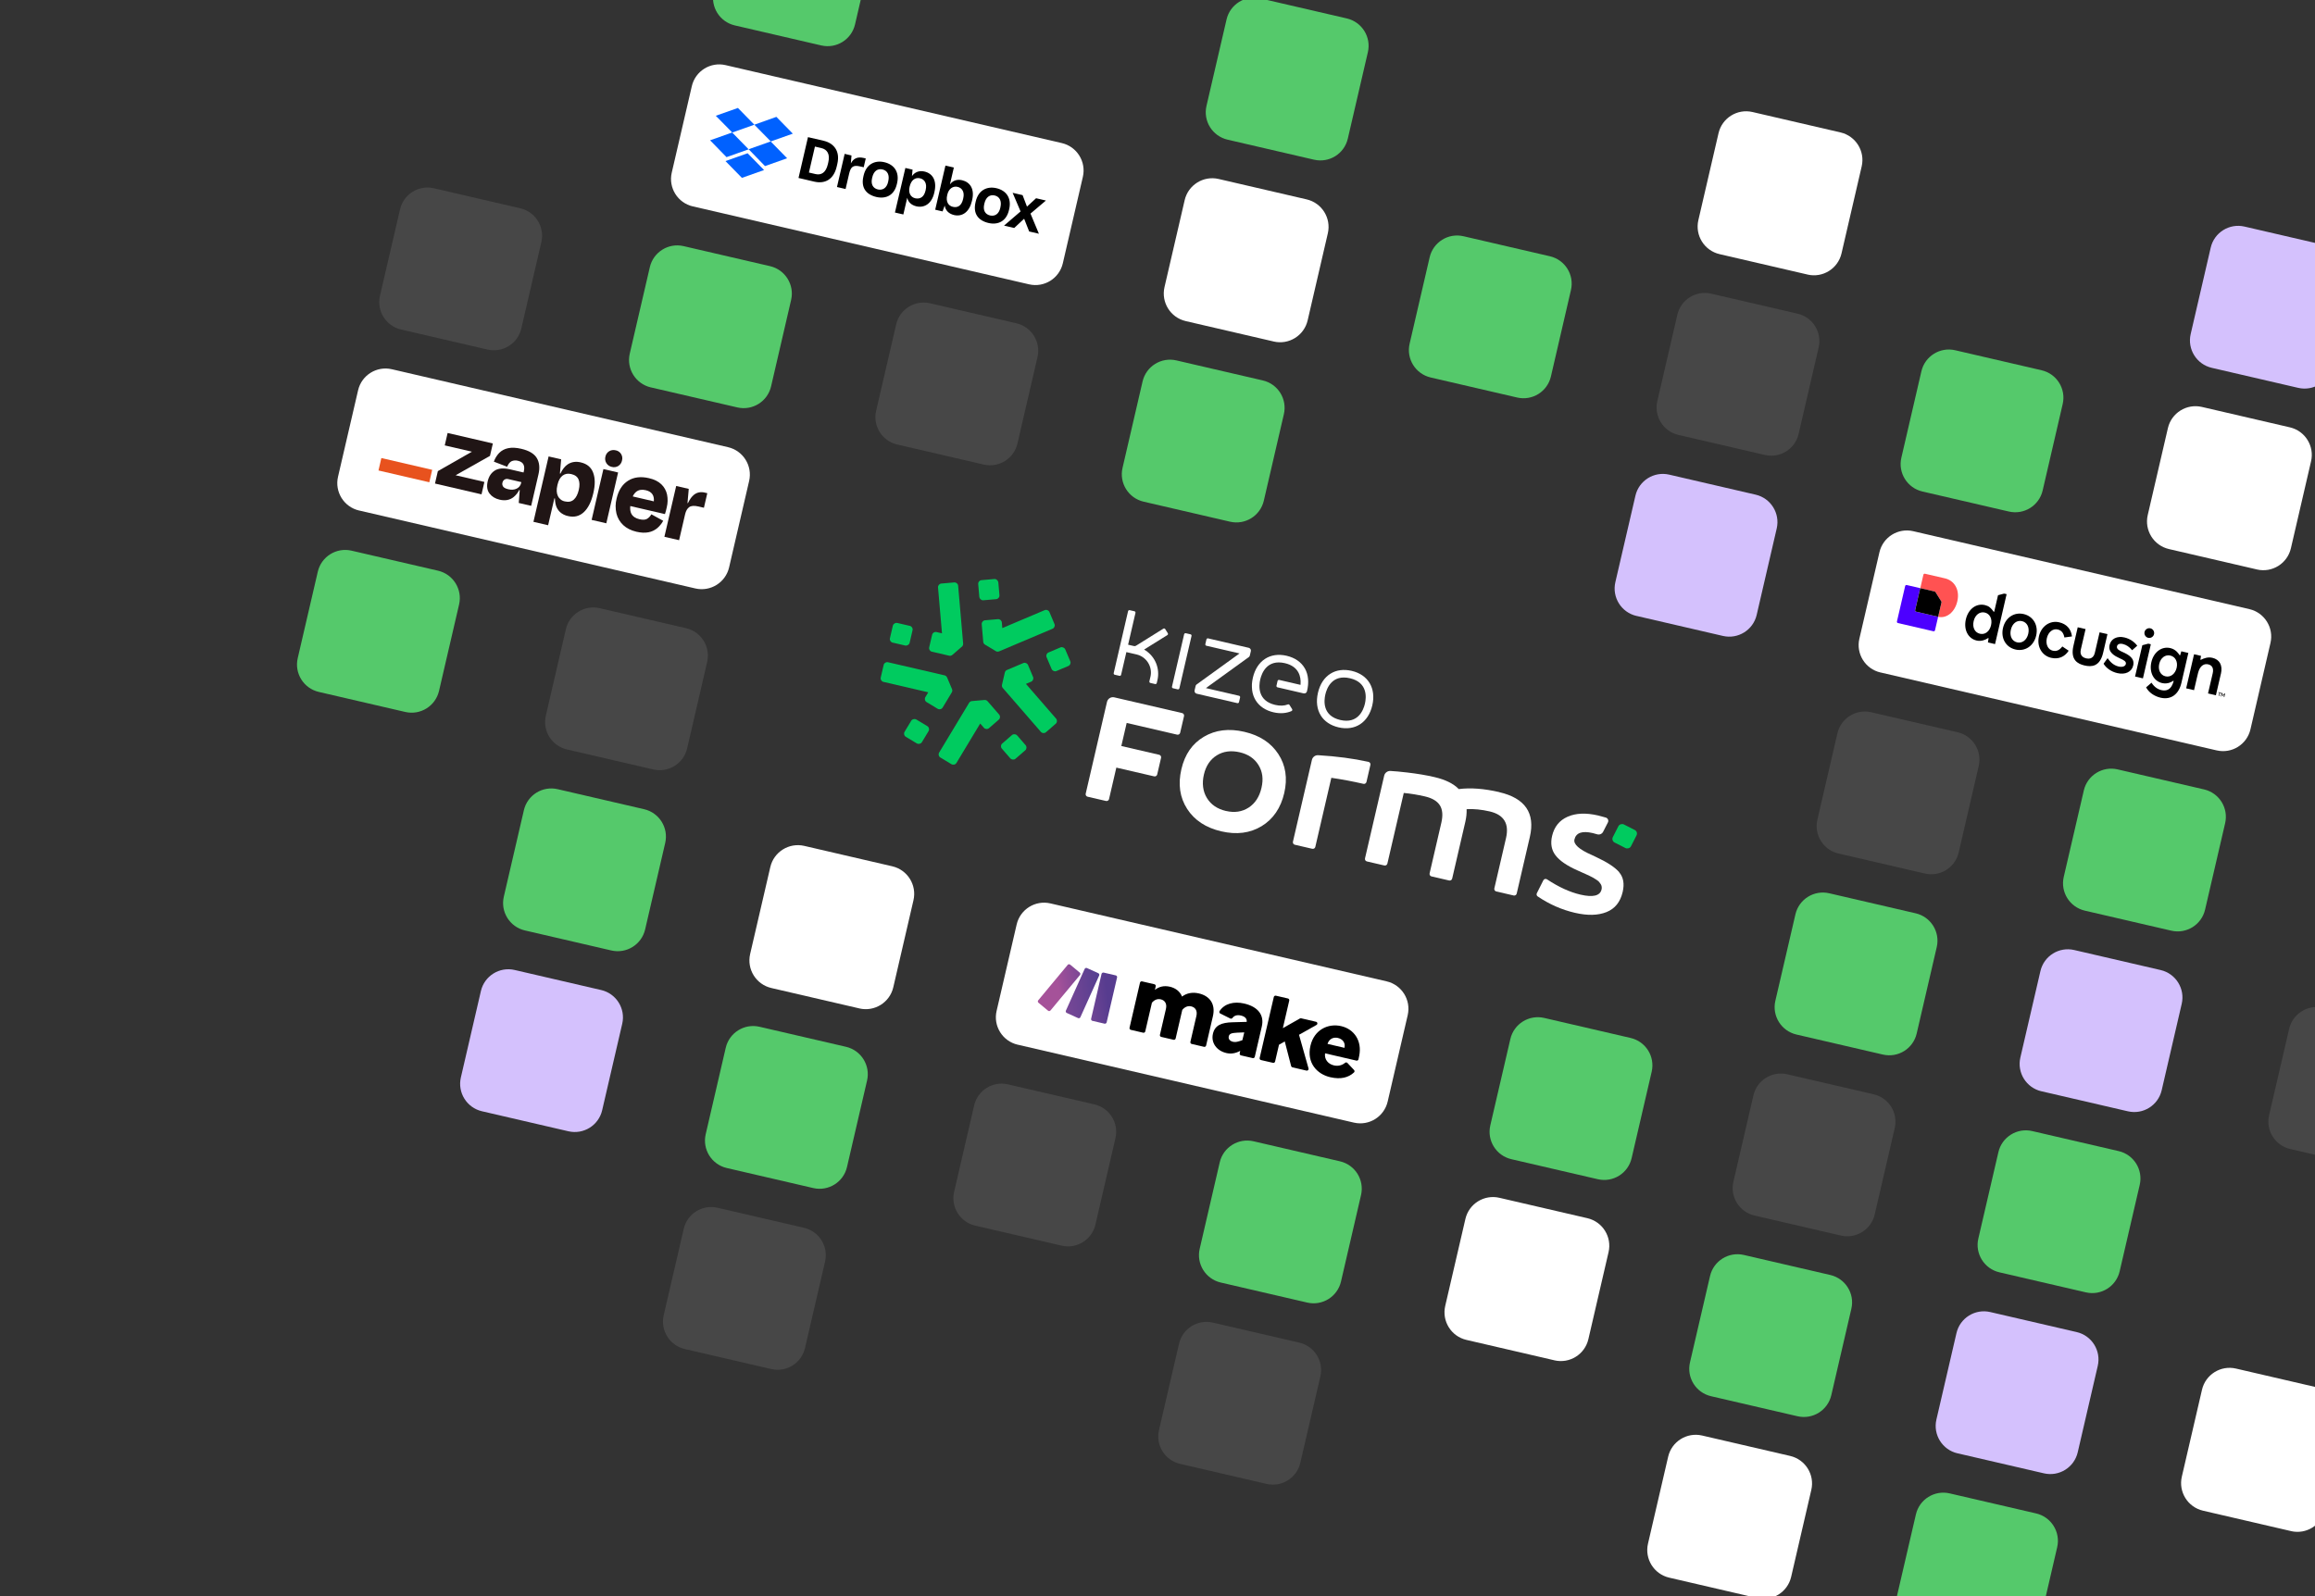 <?xml version="1.0" encoding="UTF-8"?>
<svg id="Calque_1" xmlns="http://www.w3.org/2000/svg" xmlns:xlink="http://www.w3.org/1999/xlink" viewBox="0 0 870 600">
  <rect x="0" y="0" width="870" height="600" fill="#333333" stroke="none"/>
  <defs>
    <style>
      .cls-1 {
        fill: none;
      }

      .cls-2 {
        fill: #55c96b;
      }

      .cls-3 {
        fill: #00cb5f;
      }

      .cls-4 {
        fill: url(#Dégradé_sans_nom_6);
      }

      .cls-5 {
        fill: url(#Dégradé_sans_nom_7);
      }

      .cls-6 {
        fill: url(#Dégradé_sans_nom_5);
      }

      .cls-7 {
        fill: #d4c1fd;
      }

      .cls-8 {
        fill: #0061ff;
      }

      .cls-9, .cls-10 {
        fill: #fff;
      }

      .cls-9, .cls-11 {
        opacity: .1;
      }

      .cls-12 {
        clip-path: url(#clippath-1);
      }

      .cls-13 {
        clip-path: url(#clippath-2);
      }

      .cls-14 {
        fill: #e8521e;
      }

      .cls-15 {
        fill: #201515;
      }

      .cls-16 {
        fill: #4c00ff;
      }

      .cls-17 {
        fill: #ff5252;
      }

      .cls-18 {
        clip-path: url(#clippath);
      }
    </style>
    <clipPath id="clippath">
      <rect class="cls-1" x="405.6" y="372.18" width="18.63" height="5.99" rx=".65" ry=".65" transform="translate(-44.3 694.61) rotate(-76.94)"/>
    </clipPath>
    <linearGradient id="Dégradé_sans_nom_7" data-name="Dégradé sans nom 7" x1="-2363.01" y1="-2548.54" x2="-2362.88" y2="-2548.54" gradientTransform="translate(230681.21 248730.15) scale(97.45)" gradientUnits="userSpaceOnUse">
      <stop offset="0" stop-color="#794896"/>
      <stop offset=".02" stop-color="#794896"/>
      <stop offset=".8" stop-color="#573c8f"/>
      <stop offset="1" stop-color="#573c8f"/>
    </linearGradient>
    <clipPath id="clippath-1">
      <path class="cls-1" d="M401.26,362.69l-11.08,13.33c-.23.28-.19.68.08.91l3.61,3c.28.23.68.19.91-.08l11.08-13.33c.23-.28.19-.68-.08-.91l-3.61-3c-.08-.07-.17-.11-.27-.13-.23-.05-.48.02-.65.22"/>
    </clipPath>
    <linearGradient id="Dégradé_sans_nom_5" data-name="Dégradé sans nom 5" x1="-2365.64" y1="-2551.1" x2="-2365.5" y2="-2551.1" gradientTransform="translate(253708.06 273543.04) scale(107.08)" gradientUnits="userSpaceOnUse">
      <stop offset="0" stop-color="#a55299"/>
      <stop offset="0" stop-color="#a55299"/>
      <stop offset=".17" stop-color="#984e98"/>
      <stop offset=".54" stop-color="#804895"/>
      <stop offset=".73" stop-color="#794896"/>
      <stop offset="1" stop-color="#794896"/>
    </linearGradient>
    <clipPath id="clippath-2">
      <path class="cls-1" d="M407.63,364.22l-7.06,15.69c-.15.33,0,.71.32.86l4.27,1.94c.33.15.71,0,.86-.32l7.06-15.69c.15-.33,0-.71-.32-.86l-4.27-1.94s-.08-.03-.12-.04c-.3-.07-.61.08-.74.37"/>
    </clipPath>
    <linearGradient id="Dégradé_sans_nom_6" data-name="Dégradé sans nom 6" x1="-2369.85" y1="-2569.9" x2="-2369.71" y2="-2569.9" gradientTransform="translate(509197.25 552131.86) scale(214.7)" gradientUnits="userSpaceOnUse">
      <stop offset="0" stop-color="#a55299"/>
      <stop offset=".02" stop-color="#a55299"/>
      <stop offset=".09" stop-color="#984e98"/>
      <stop offset=".23" stop-color="#804895"/>
      <stop offset=".3" stop-color="#794896"/>
      <stop offset=".42" stop-color="#734695"/>
      <stop offset=".63" stop-color="#644292"/>
      <stop offset=".85" stop-color="#513e90"/>
      <stop offset="1" stop-color="#513e90"/>
    </linearGradient>
  </defs>
  <path class="cls-10" d="M322.94,379.08c5.73,1.33,11.44-2.23,12.77-7.96l7.58-32.7c1.33-5.72-2.23-11.44-7.96-12.77l-33.07-7.67c-5.73-1.33-11.45,2.24-12.77,7.96l-7.58,32.69c-1.32,5.73,2.24,11.44,7.96,12.77l33.07,7.67Z"/>
  <path class="cls-1" d="M73.91,34.35c-5.69-1.32-9.24-7-7.92-12.69l7.54-32.5c1.31-5.69,7-9.24,12.69-7.92l126.35,29.3c5.69,1.32,9.24,7.01,7.92,12.7l-7.53,32.49c-1.32,5.69-7,9.23-12.69,7.91l-126.35-29.3Z"/>
  <path class="cls-1" d="M87.09,395.92c-5.69-1.32-9.24-7-7.92-12.69l7.54-32.5c1.31-5.69,7-9.24,12.69-7.92l126.87,29.42c5.69,1.32,9.24,7.01,7.92,12.7l-7.53,32.49c-1.32,5.69-7,9.23-12.69,7.91l-126.87-29.42Z"/>
  <path class="cls-10" d="M679.29,103.21c5.73,1.33,11.44-2.23,12.77-7.96l7.58-32.7c1.33-5.72-2.23-11.44-7.96-12.77l-33.07-7.67c-5.73-1.33-11.45,2.24-12.77,7.96l-7.58,32.69c-1.32,5.73,2.24,11.44,7.96,12.77l33.07,7.67Z"/>
  <path class="cls-10" d="M382.45,392.71c-5.69-1.32-9.24-7-7.92-12.69l7.54-32.5c1.31-5.69,7-9.24,12.69-7.92l126.35,29.3c5.69,1.32,9.24,7.01,7.92,12.7l-7.53,32.49c-1.32,5.69-7,9.23-12.69,7.91l-126.35-29.3Z"/>
  <path class="cls-1" d="M382.45,392.71c-5.69-1.32-9.24-7-7.92-12.69l7.54-32.5c1.31-5.69,7-9.24,12.69-7.92l126.35,29.3c5.69,1.32,9.24,7.01,7.92,12.7l-7.53,32.49c-1.32,5.69-7,9.23-12.69,7.91l-126.35-29.3Z"/>
  <path class="cls-1" d="M538.16,142.01c-5.69-1.32-9.24-7-7.92-12.69l7.54-32.5c1.31-5.69,7-9.24,12.69-7.92l126.87,29.42c5.69,1.32,9.24,7.01,7.92,12.7l-7.53,32.49c-1.32,5.69-7,9.23-12.69,7.91l-126.87-29.42Z"/>
  <path class="cls-10" d="M848.17,214.07c5.73,1.33,11.44-2.23,12.77-7.96l7.58-32.7c1.33-5.72-2.23-11.44-7.96-12.77l-33.07-7.67c-5.73-1.33-11.45,2.24-12.77,7.96l-7.58,32.69c-1.32,5.73,2.24,11.44,7.96,12.77l33.07,7.67Z"/>
  <path class="cls-10" d="M706.69,252.79c-5.69-1.32-9.24-7-7.92-12.69l7.54-32.5c1.31-5.69,7-9.24,12.69-7.92l126.35,29.3c5.69,1.32,9.24,7.01,7.92,12.7l-7.53,32.49c-1.32,5.69-7,9.23-12.69,7.91l-126.35-29.3Z"/>
  <path class="cls-1" d="M706.69,252.79c-5.69-1.32-9.24-7-7.92-12.69l7.54-32.5c1.31-5.69,7-9.24,12.69-7.92l126.35,29.3c5.69,1.32,9.24,7.01,7.92,12.7l-7.53,32.49c-1.32,5.69-7,9.23-12.69,7.91l-126.35-29.3Z"/>
  <path class="cls-1" d="M830.85,138.18c-5.69-1.32-9.24-7-7.92-12.69l7.54-32.5c1.31-5.69,7-9.24,12.69-7.92l126.87,29.42c5.69,1.32,9.24,7.01,7.92,12.7l-7.53,32.49c-1.32,5.69-7,9.23-12.69,7.91l-126.87-29.42Z"/>
  <path class="cls-10" d="M860.98,575.56c5.73,1.33,11.44-2.23,12.77-7.96l7.58-32.7c1.33-5.72-2.23-11.44-7.96-12.77l-33.07-7.67c-5.73-1.33-11.45,2.24-12.77,7.96l-7.58,32.69c-1.32,5.73,2.24,11.44,7.96,12.77l33.07,7.67Z"/>
  <path class="cls-10" d="M584.16,511.36c5.73,1.33,11.44-2.23,12.77-7.96l7.58-32.7c1.33-5.72-2.23-11.44-7.96-12.77l-33.07-7.67c-5.73-1.33-11.45,2.24-12.77,7.96l-7.58,32.69c-1.32,5.73,2.24,11.44,7.96,12.77l33.07,7.67Z"/>
  <path class="cls-1" d="M767.02,410.19c-5.69-1.32-9.24-7-7.92-12.69l7.54-32.5c1.31-5.69,7-9.24,12.69-7.92l126.35,29.3c5.69,1.32,9.24,7.01,7.92,12.7l-7.53,32.49c-1.32,5.69-7,9.23-12.69,7.91l-126.35-29.3Z"/>
  <path class="cls-10" d="M134.95,191.91c-5.69-1.32-9.24-7-7.92-12.69l7.54-32.5c1.31-5.69,7-9.24,12.69-7.92l126.35,29.3c5.69,1.32,9.24,7.01,7.92,12.7l-7.53,32.49c-1.32,5.69-7,9.23-12.69,7.91l-126.35-29.3Z"/>
  <path class="cls-1" d="M134.95,191.91c-5.69-1.32-9.24-7-7.92-12.69l7.54-32.5c1.31-5.69,7-9.24,12.69-7.92l126.35,29.3c5.69,1.32,9.24,7.01,7.92,12.7l-7.53,32.49c-1.32,5.69-7,9.23-12.69,7.91l-126.35-29.3Z"/>
  <path class="cls-10" d="M660.36,600.73c5.73,1.33,11.44-2.23,12.77-7.96l7.58-32.7c1.33-5.72-2.23-11.44-7.96-12.77l-33.07-7.67c-5.73-1.33-11.45,2.24-12.77,7.96l-7.58,32.69c-1.32,5.73,2.24,11.44,7.96,12.77l33.07,7.67Z"/>
  <path class="cls-10" d="M478.66,128.38c5.73,1.33,11.44-2.23,12.77-7.96l7.58-32.7c1.33-5.72-2.23-11.44-7.96-12.77l-33.07-7.67c-5.73-1.33-11.45,2.24-12.77,7.96l-7.58,32.69c-1.32,5.73,2.24,11.44,7.96,12.77l33.07,7.67Z"/>
  <path class="cls-2" d="M119.81,260.1c-5.69-1.32-9.24-7-7.92-12.69l7.54-32.5c1.32-5.69,7-9.23,12.69-7.91l32.49,7.53c5.69,1.32,9.24,7,7.92,12.7l-7.54,32.49c-1.32,5.69-7,9.23-12.69,7.91l-32.49-7.53Z"/>
  <path class="cls-2" d="M209.57,296.66c-5.69-1.32-11.37,2.22-12.69,7.91l-7.54,32.5c-1.32,5.68,2.22,11.37,7.92,12.69l32.49,7.53c5.69,1.32,11.38-2.22,12.7-7.92l7.54-32.49c1.32-5.69-2.23-11.37-7.92-12.69l-32.49-7.53Z"/>
  <path class="cls-2" d="M493.83,60.03c5.69,1.32,11.37-2.22,12.69-7.91l7.54-32.5c1.32-5.68-2.22-11.37-7.92-12.69l-32.49-7.53c-5.69-1.32-11.38,2.22-12.7,7.92l-7.54,32.49c-1.32,5.69,2.23,11.37,7.92,12.69l32.49,7.53Z"/>
  <path class="cls-2" d="M308.64,17.08c5.69,1.32,11.37-2.22,12.69-7.91l7.53-32.5c1.32-5.69-2.22-11.37-7.91-12.69l-32.49-7.53c-5.69-1.32-11.38,2.22-12.7,7.92l-7.53,32.49c-1.32,5.69,2.23,11.37,7.92,12.69l32.49,7.53Z"/>
  <path class="cls-2" d="M244.59,145.63c-5.69-1.32-9.24-7-7.92-12.69l7.54-32.5c1.31-5.69,7-9.24,12.69-7.92l32.49,7.53c5.69,1.32,9.24,7.01,7.92,12.7l-7.53,32.49c-1.32,5.69-7,9.23-12.69,7.91l-32.49-7.53Z"/>
  <path class="cls-2" d="M600.49,443.28c5.69,1.32,11.37-2.22,12.69-7.91l7.54-32.5c1.32-5.68-2.22-11.37-7.92-12.69l-32.49-7.53c-5.69-1.32-11.38,2.22-12.7,7.92l-7.54,32.49c-1.32,5.69,2.23,11.37,7.92,12.69l32.49,7.53Z"/>
  <path class="cls-2" d="M462.27,196.11c5.69,1.32,11.37-2.22,12.69-7.91l7.53-32.5c1.32-5.69-2.22-11.37-7.91-12.69l-32.49-7.53c-5.69-1.32-11.38,2.22-12.7,7.92l-7.53,32.49c-1.32,5.69,2.23,11.37,7.92,12.69l32.49,7.53Z"/>
  <path class="cls-2" d="M720.39,614.49c-5.69-1.32-9.24-7-7.92-12.69l7.54-32.5c1.31-5.69,7-9.24,12.69-7.92l32.49,7.53c5.69,1.32,9.24,7.01,7.92,12.7l-7.53,32.49c-1.32,5.69-7,9.23-12.69,7.91l-32.49-7.53Z"/>
  <path class="cls-9" d="M893.17,439.45c5.69,1.32,11.37-2.22,12.69-7.91l7.54-32.5c1.32-5.68-2.22-11.37-7.92-12.69l-32.49-7.53c-5.69-1.32-11.38,2.22-12.7,7.92l-7.54,32.49c-1.32,5.69,2.23,11.37,7.92,12.69l32.49,7.53Z"/>
  <path class="cls-2" d="M754.96,192.29c5.69,1.32,11.37-2.22,12.69-7.91l7.53-32.5c1.32-5.69-2.22-11.37-7.91-12.69l-32.49-7.53c-5.69-1.32-11.38,2.22-12.7,7.92l-7.53,32.49c-1.32,5.69,2.23,11.37,7.92,12.69l32.49,7.53Z"/>
  <path class="cls-2" d="M570.16,149.43c5.69,1.32,11.37-2.22,12.69-7.91l7.53-32.5c1.32-5.69-2.22-11.37-7.91-12.69l-32.49-7.53c-5.69-1.32-11.38,2.22-12.7,7.92l-7.53,32.49c-1.32,5.69,2.23,11.37,7.92,12.69l32.49,7.53Z"/>
  <path class="cls-2" d="M675.53,532.38c5.69,1.32,11.37-2.22,12.69-7.91l7.54-32.5c1.32-5.68-2.22-11.37-7.92-12.69l-32.49-7.53c-5.69-1.32-11.38,2.22-12.7,7.92l-7.54,32.49c-1.32,5.69,2.23,11.37,7.92,12.69l32.49,7.53Z"/>
  <path class="cls-2" d="M816,349.85c5.69,1.32,11.37-2.22,12.69-7.91l7.54-32.5c1.32-5.68-2.22-11.37-7.92-12.69l-32.49-7.53c-5.69-1.32-11.38,2.22-12.7,7.92l-7.54,32.49c-1.32,5.69,2.23,11.37,7.92,12.69l32.49,7.53Z"/>
  <path class="cls-2" d="M783.9,485.81c5.69,1.32,11.37-2.22,12.69-7.91l7.54-32.5c1.32-5.68-2.22-11.37-7.92-12.69l-32.49-7.53c-5.69-1.32-11.38,2.22-12.7,7.92l-7.54,32.49c-1.32,5.69,2.23,11.37,7.92,12.69l32.49,7.53Z"/>
  <path class="cls-2" d="M707.62,396.42c5.69,1.32,11.37-2.22,12.69-7.91l7.54-32.5c1.32-5.68-2.22-11.37-7.92-12.69l-32.49-7.53c-5.69-1.32-11.38,2.22-12.7,7.92l-7.54,32.49c-1.32,5.69,2.23,11.37,7.92,12.69l32.49,7.53Z"/>
  <path class="cls-2" d="M317.93,393.5c5.69,1.32,9.24,7,7.92,12.69l-7.54,32.5c-1.31,5.69-7,9.23-12.69,7.91l-32.49-7.53c-5.69-1.32-9.24-7.01-7.92-12.7l7.53-32.49c1.32-5.69,7-9.23,12.69-7.91l32.49,7.53Z"/>
  <path class="cls-2" d="M491.27,489.65c5.69,1.32,11.37-2.22,12.69-7.91l7.53-32.5c1.32-5.69-2.22-11.37-7.91-12.69l-32.49-7.53c-5.69-1.32-11.38,2.22-12.7,7.92l-7.53,32.49c-1.32,5.69,2.23,11.37,7.92,12.69l32.49,7.53Z"/>
  <g class="cls-11">
    <path class="cls-10" d="M225.35,228.62c-5.69-1.32-11.37,2.22-12.69,7.91l-7.53,32.5c-1.32,5.69,2.22,11.37,7.91,12.69l32.49,7.53c5.69,1.32,11.38-2.23,12.7-7.92l7.53-32.49c1.32-5.69-2.23-11.37-7.92-12.69l-32.49-7.53Z"/>
  </g>
  <g class="cls-11">
    <path class="cls-10" d="M337.18,167.11c-5.69-1.32-9.24-7-7.92-12.69l7.54-32.5c1.31-5.69,7-9.24,12.69-7.92l32.49,7.53c5.69,1.32,9.24,7.01,7.92,12.7l-7.53,32.49c-1.32,5.69-7,9.23-12.69,7.91l-32.49-7.53Z"/>
  </g>
  <g class="cls-11">
    <path class="cls-10" d="M183.22,131.4c5.69,1.32,11.37-2.22,12.69-7.91l7.54-32.5c1.32-5.68-2.22-11.37-7.92-12.69l-32.49-7.53c-5.69-1.32-11.38,2.22-12.7,7.92l-7.54,32.49c-1.32,5.69,2.23,11.37,7.92,12.69l32.49,7.53Z"/>
  </g>
  <g class="cls-11">
    <path class="cls-10" d="M475.98,557.81c5.69,1.32,11.37-2.22,12.69-7.91l7.54-32.5c1.32-5.68-2.22-11.37-7.92-12.69l-32.49-7.53c-5.69-1.32-11.38,2.22-12.7,7.92l-7.54,32.49c-1.32,5.69,2.23,11.37,7.92,12.69l32.49,7.53Z"/>
  </g>
  <path class="cls-7" d="M735.64,546.32c-5.69-1.32-9.24-7-7.92-12.69l7.54-32.5c1.31-5.69,7-9.24,12.69-7.92l32.49,7.53c5.69,1.32,9.24,7.01,7.92,12.7l-7.53,32.49c-1.32,5.69-7,9.23-12.69,7.91l-32.49-7.53Z"/>
  <path class="cls-7" d="M767.19,410.23c-5.69-1.32-9.24-7-7.92-12.69l7.54-32.5c1.31-5.69,7-9.24,12.69-7.92l32.49,7.53c5.69,1.32,9.24,7.01,7.92,12.7l-7.53,32.49c-1.32,5.69-7,9.23-12.69,7.91l-32.49-7.53Z"/>
  <path class="cls-7" d="M614.99,231.53c-5.69-1.32-9.24-7-7.92-12.69l7.54-32.5c1.31-5.69,7-9.24,12.69-7.92l32.49,7.53c5.69,1.32,9.24,7.01,7.92,12.7l-7.53,32.49c-1.32,5.69-7,9.23-12.69,7.91l-32.49-7.53Z"/>
  <path class="cls-7" d="M863.69,145.8c5.69,1.32,11.37-2.22,12.69-7.91l7.53-32.5c1.32-5.69-2.22-11.37-7.91-12.69l-32.49-7.53c-5.69-1.32-11.38,2.22-12.7,7.92l-7.53,32.49c-1.32,5.69,2.23,11.37,7.92,12.69l32.49,7.53Z"/>
  <path class="cls-9" d="M723.4,328.37c5.69,1.32,11.37-2.22,12.69-7.91l7.53-32.5c1.32-5.69-2.22-11.37-7.91-12.69l-32.49-7.53c-5.69-1.32-11.38,2.22-12.7,7.92l-7.53,32.49c-1.32,5.69,2.23,11.37,7.92,12.69l32.49,7.53Z"/>
  <path class="cls-9" d="M663.25,171.02c5.69,1.32,11.37-2.22,12.69-7.91l7.53-32.5c1.32-5.69-2.22-11.37-7.91-12.69l-32.49-7.53c-5.69-1.32-11.38,2.22-12.7,7.92l-7.53,32.49c-1.32,5.69,2.23,11.37,7.92,12.69l32.49,7.53Z"/>
  <path class="cls-9" d="M398.98,468.25c5.69,1.32,11.37-2.22,12.69-7.91l7.53-32.5c1.32-5.69-2.22-11.37-7.91-12.69l-32.49-7.53c-5.69-1.32-11.38,2.22-12.7,7.92l-7.53,32.49c-1.32,5.69,2.23,11.37,7.92,12.69l32.49,7.53Z"/>
  <path class="cls-9" d="M302.15,461.54c5.69,1.32,9.24,7,7.92,12.69l-7.54,32.5c-1.31,5.69-7,9.23-12.69,7.91l-32.49-7.53c-5.69-1.32-9.24-7.01-7.92-12.7l7.53-32.49c1.32-5.69,7-9.23,12.69-7.91l32.49,7.53Z"/>
  <path class="cls-7" d="M225.92,372.16c5.69,1.32,9.24,7,7.92,12.69l-7.54,32.5c-1.31,5.69-7,9.23-12.69,7.91l-32.49-7.53c-5.69-1.32-9.24-7.01-7.92-12.7l7.53-32.49c1.32-5.69,7-9.23,12.69-7.91l32.49,7.53Z"/>
  <path class="cls-9" d="M691.84,464.46c5.69,1.32,11.37-2.22,12.69-7.91l7.53-32.5c1.32-5.69-2.22-11.37-7.91-12.69l-32.49-7.53c-5.69-1.32-11.38,2.22-12.7,7.92l-7.53,32.49c-1.32,5.69,2.23,11.37,7.92,12.69l32.49,7.53Z"/>
  <g>
    <path class="cls-10" d="M496.36,268.96c1.39,2.22,3.7,3.77,6.68,4.46,6.21,1.44,11.18-1.8,12.68-8.25s-1.55-11.55-7.75-12.99c-2.99-.69-5.74-.33-7.96,1.06-2.33,1.45-3.96,3.94-4.71,7.19-.75,3.25-.38,6.2,1.07,8.53h0ZM507.33,254.96c6.71,1.56,6.17,7.21,5.62,9.57s-2.54,7.67-9.26,6.12h0c-6.71-1.56-6.16-7.21-5.62-9.57s2.54-7.67,9.25-6.12Z"/>
    <path class="cls-10" d="M432.35,254.39l-.4,1.73c-.06.27.11.55.38.61l1.78.41c.27.06.55-.11.61-.38l.26-1.11c.99-4.28-.79-8.72-4.46-11.13l-.54-.35,8.73-5.44c.24-.15.31-.46.16-.7l-.97-1.55c-.15-.24-.46-.31-.7-.16l-10.27,6.41c-.24.15-.52.2-.79.13l-2.19-.51,2.77-11.96c.06-.27-.11-.55-.38-.61l-1.79-.41c-.27-.06-.55.11-.61.38l-5.4,23.28c-.06.27.11.55.38.61l1.79.41c.27.06.55-.11.61-.38l1.98-8.54,3.81.88c3.76.87,6.11,4.63,5.24,8.4h0Z"/>
    <rect class="cls-10" x="433.47" y="247.13" width="21.24" height="2.85" rx=".51" ry=".51" transform="translate(101.64 625.02) rotate(-76.94)"/>
    <path class="cls-10" d="M449.73,260.77l15.29,3.55c.27.06.55-.11.61-.38l.41-1.78c.06-.27-.11-.55-.38-.61l-12.47-2.89,16.14-11.67c.18-.13.31-.32.36-.54l.39-1.67c.13-.56-.22-1.13-.79-1.26l-15.29-3.55c-.27-.06-.55.11-.61.38l-.41,1.78c-.06.27.11.55.38.61l12.47,2.89-16.14,11.67c-.18.13-.31.32-.36.54l-.39,1.67c-.13.56.22,1.13.79,1.26Z"/>
    <path class="cls-10" d="M489.91,260.65c.56.13,1.12-.21,1.26-.77.8-3.22.56-6.28-.8-8.63-1.37-2.38-3.73-4.01-6.85-4.74-6.21-1.44-11.18,1.8-12.68,8.25-.09.41-.17.82-.23,1.22,0,.06-.01.12-.02.18,0,.05-.01.11-.02.16-.04.31-.07.58-.09.84,0,.08,0,.16,0,.23,0,.06,0,.12,0,.18v.14c-.01.2-.02.39,0,.58,0,.09.01.17.02.26l.02.32c.01.17.02.35.04.52.01.09.03.18.04.26l.05.29c.03.16.05.33.09.49.02.09.05.18.07.26l.08.27c.04.15.08.31.13.46.03.09.07.17.1.25l.1.24c.06.15.12.3.18.44.04.08.08.17.13.25l.11.2c.06.12.12.24.19.36l.08.13c1.39,2.23,3.7,3.78,6.68,4.47,2.46.57,4.77.41,6.76-.45.29-.12.41-.48.24-.74l-.97-1.56c-.13-.2-.38-.3-.61-.21-1.37.54-2.97.6-4.78.18h0c-6.71-1.56-6.17-7.21-5.62-9.57s2.54-7.67,9.26-6.12c5.45,1.26,6.04,5.35,5.9,7.67l-.03.49-8.01-1.86c-.27-.06-.55.11-.61.38l-.41,1.79c-.06.27.11.55.38.61l9.82,2.28v-.02Z"/>
    <path class="cls-10" d="M421.42,280.44l14.21,3.29c.51.12.83.63.71,1.15l-1.45,6.25c-.12.51-.63.83-1.15.71l-14.21-3.29-2.74,11.83c-.12.51-.63.83-1.15.71l-6.91-1.6c-.51-.12-.83-.63-.71-1.15l8-34.49c.29-1.23,1.52-2,2.75-1.71l25.49,5.91c.51.12.83.63.71,1.15l-1.45,6.25c-.12.51-.63.83-1.15.71l-18.95-4.4-2.01,8.66h0Z"/>
    <path class="cls-10" d="M467.64,275.1c5.75,1.33,10.01,4.12,12.77,8.35,2.77,4.24,3.51,9.13,2.22,14.68s-4.15,9.8-8.5,12.43c-4.36,2.64-9.41,3.28-15.16,1.95-5.75-1.33-10.08-4.16-12.83-8.44-2.75-4.28-3.48-9.25-2.17-14.9s4.11-9.62,8.45-12.21c4.35-2.58,9.42-3.21,15.22-1.86ZM460.74,304.85c3.22.75,6.05.32,8.5-1.26,2.45-1.59,4.06-4.06,4.84-7.43s.38-6.12-1.13-8.58c-1.51-2.45-3.87-4.06-7.09-4.8s-6.13-.37-8.59,1.17c-2.46,1.54-4.07,3.93-4.83,7.2s-.41,6.3,1.12,8.81c1.52,2.51,3.92,4.14,7.18,4.9Z"/>
    <path class="cls-10" d="M515.01,287.54l-1.48,6.4c-.12.51-.63.83-1.14.71-4.28-.97-8.3-1.72-12.06-2.26l-6.02,25.97c-.12.51-.63.83-1.15.71l-6.55-1.52c-.51-.12-.83-.63-.71-1.15l7.13-30.74c.25-1.09,1.25-1.84,2.37-1.77,6.92.41,13.21,1.24,18.89,2.5.52.12.84.63.72,1.15h0Z"/>
    <path class="cls-10" d="M563.43,297.78c9.74,2.26,13.58,7.87,11.5,16.84l-4.94,21.29c-.12.51-.63.83-1.15.71l-6.54-1.52c-.51-.12-.83-.63-.71-1.15l4.38-18.88c1.27-5.46-.78-8.81-6.14-10.05-3.07-.71-5.96-1-8.66-.85.06,1.5-.1,3.08-.48,4.74l-4.95,21.36c-.12.51-.63.83-1.15.71l-6.62-1.53c-.51-.12-.83-.63-.71-1.15l4.41-19.02c.64-2.78.46-4.96-.56-6.56-1.02-1.6-2.89-2.71-5.62-3.34s-5.33-1.06-7.94-1.3l-6.16,26.55c-.12.51-.63.83-1.15.71l-6.55-1.52c-.51-.12-.83-.63-.71-1.15l7.21-31.09c.25-1.08,1.25-1.83,2.36-1.77,1.61.09,3.7.28,6.28.58,3.77.44,7.2,1.01,10.27,1.73,4.09.95,7.13,2.45,9.12,4.5,4.44-.56,9.51-.18,15.22,1.14h0Z"/>
    <rect class="cls-3" x="606.72" y="310.5" width="7.64" height="7.64" rx="1.51" ry="1.51" transform="translate(53.61 716.04) rotate(-63.04)"/>
    <path class="cls-10" d="M608.52,327.87c-1.6-1.86-4.51-3.77-8.72-5.72-.37-.19-.9-.44-1.6-.76-4.76-2.08-6.92-4.02-6.51-5.82.59-2.53,2.88-3.34,6.87-2.41.53.12,1.08.27,1.64.45.89.28,1.85-.11,2.27-.94l1.8-3.52c.37-.72-.02-1.59-.79-1.82-.95-.29-1.92-.55-2.92-.79-4.53-1.05-8.34-.89-11.43.47-3.09,1.36-5.03,3.78-5.84,7.23-.67,2.88-.23,5.31,1.31,7.31,1.54,2,4.24,3.86,8.1,5.58.37.19.9.43,1.6.72.7.29,1.25.53,1.64.73.39.19.88.42,1.46.68.58.26,1.04.5,1.38.71.34.21.73.45,1.18.74.45.28.78.55,1,.81.22.26.43.54.62.84.19.3.3.62.35.97.05.34.03.69-.05,1.03-.55,2.39-3.19,3.03-7.92,1.94-4.01-.93-8.2-2.85-12.57-5.75-.48-.32-1.13-.16-1.39.36l-2.43,4.84c-.22.43-.08.96.31,1.22,4.35,2.95,9.02,5.01,14.02,6.17,4.68,1.08,8.61,1,11.81-.27,3.19-1.26,5.23-3.79,6.11-7.59.71-3.07.27-5.53-1.33-7.39h0Z"/>
    <g>
      <rect class="cls-3" x="367.83" y="217.83" width="7.59" height="7.6" rx="1.36" ry="1.36" transform="translate(-17.72 32.85) rotate(-4.94)"/>
      <path class="cls-3" d="M356.7,246.48l-6.48-1.5c-.73-.17-1.19-.9-1.02-1.64l1.1-4.73c.17-.73.9-1.19,1.64-1.02l2.07.48-1.49-17.23c-.06-.75.49-1.41,1.24-1.48l4.84-.42c.75-.06,1.41.49,1.48,1.24l1.88,21.74c.04.43-.13.86-.46,1.15l-3.59,3.11c-.33.29-.78.4-1.2.3h0Z"/>
      <rect class="cls-3" x="334.88" y="234.61" width="7.59" height="7.6" rx="1.36" ry="1.36" transform="translate(29.92 514.46) rotate(-76.94)"/>
      <path class="cls-3" d="M352.39,266.44l-4.16-2.51c-.65-.39-.85-1.23-.47-1.87l1.09-1.82-16.84-3.91c-.73-.17-1.19-.9-1.02-1.64l1.1-4.73c.17-.73.9-1.19,1.64-1.02l21.25,4.93c.43.1.78.4.95.8l1.85,4.37c.17.4.14.86-.09,1.24l-3.43,5.69c-.39.65-1.23.85-1.87.47h0Z"/>
      <rect class="cls-3" x="340.64" y="271.14" width="7.6" height="7.59" rx="1.36" ry="1.36" transform="translate(-68.77 428.17) rotate(-58.94)"/>
      <path class="cls-3" d="M357.57,287.27l-4.16-2.51c-.65-.39-.85-1.23-.47-1.87l11.26-18.69c.23-.37.61-.62,1.05-.66l4.73-.41c.43-.04.86.13,1.15.46l4.36,5.02c.49.57.43,1.43-.14,1.92l-3.67,3.19c-.57.49-1.43.43-1.92-.14l-1.39-1.6-8.92,14.81c-.39.65-1.23.85-1.87.47h0Z"/>
      <rect class="cls-3" x="377.17" y="276.93" width="7.59" height="7.6" rx="1.36" ry="1.36" transform="translate(-90.76 318.34) rotate(-40.94)"/>
      <path class="cls-3" d="M374.24,244.77l-4.07-2.45c-.37-.23-.62-.61-.66-1.05l-.57-6.62c-.06-.75.49-1.41,1.24-1.48l4.84-.42c.75-.06,1.41.49,1.48,1.24l.18,2.11,15.92-6.74c.69-.29,1.49.03,1.79.72l1.89,4.48c.29.69-.03,1.49-.72,1.79l-20.09,8.5c-.4.17-.86.14-1.24-.09h0Z"/>
      <path class="cls-3" d="M391.16,275.1l-14.3-16.48c-.29-.33-.4-.78-.3-1.2l1.07-4.62c.1-.43.4-.78.8-.95l6.12-2.59c.69-.29,1.49.03,1.79.72l1.89,4.48c.29.69-.03,1.49-.72,1.79l-1.95.83,11.33,13.06c.49.57.43,1.43-.14,1.92l-3.67,3.19c-.57.49-1.43.43-1.92-.14h0Z"/>
      <rect class="cls-3" x="393.97" y="243.99" width="7.6" height="7.59" rx="1.36" ry="1.36" transform="translate(-65.12 174.66) rotate(-22.94)"/>
    </g>
  </g>
  <g>
    <path d="M432.89,376.99l-2.49,10.73c-.08.35-.43.57-.78.49l-4.64-1.08c-.35-.08-.57-.43-.49-.78l3.93-16.95c.08-.35.43-.57.78-.49l4.64,1.08c.35.08.57.43.49.78l-.31,1.34c1.5-1.19,3.35-1.72,5.65-1.19,2.15.5,3.8,1.8,4.55,3.7,1.76-1.32,3.93-1.74,6.34-1.18,4.08.95,6.33,4,5.26,8.59l-2.55,10.99c-.08.35-.43.57-.78.49l-4.64-1.08c-.35-.08-.57-.43-.49-.78l2.26-9.75c.46-2-.44-3.25-1.97-3.6-1.27-.3-2.48.27-3.34,1.34l-2.49,10.73c-.08.35-.43.57-.78.49l-4.64-1.08c-.35-.08-.57-.43-.49-.78l2.26-9.75c.46-2-.44-3.25-1.97-3.6-1.31-.3-2.48.27-3.34,1.34"/>
    <path d="M460.8,395.82c-3.42-.79-5.78-3.72-4.97-7.22.74-3.2,3.2-4.21,7.37-4.32l5.33-.15c.13-1.24-.68-2.04-2.21-2.39-1.36-.31-2.45-.02-3.14.91-.19.26-.53.36-.82.22l-3.76-1.87c-.35-.17-.47-.61-.26-.94,1.86-2.83,5.41-3.71,9.26-2.82,5.17,1.2,7.59,4.33,6.6,8.63l-2.64,11.39c-.08.35-.43.57-.78.49l-4.4-1.02c-.34-.08-.56-.42-.49-.76l.2-.95-.04.03c-1.79.93-3.39,1.21-5.25.78M463.34,391.61c.77.18,1.4.09,2.39-.21l1.16-.38.72-2.94-2.79.12c-1.9.1-2.81.35-3.04,1.37-.26,1.13.61,1.83,1.56,2.05"/>
    <path d="M482.82,391.49l-2.16,1.23-1.47,6.32c-.08.35-.43.57-.78.49l-4.53-1.05c-.35-.08-.57-.43-.49-.78l5.32-22.92c.08-.35.43-.57.78-.49l4.53,1.05c.35.08.57.43.49.78l-2.4,10.37,6.41-3.63c.14-.08.31-.1.47-.07l5.59,1.3c.58.13.69.91.17,1.2l-6.57,3.69,3.58,12.66c.13.48-.29.92-.77.81l-5.29-1.23c-.23-.05-.42-.24-.48-.47l-2.39-9.25h0Z"/>
    <path d="M499.95,404.94c-5.06-1.17-8.95-5.42-7.47-11.83,1.4-6.05,6.66-8.51,11.54-7.38,4.88,1.13,7.92,5.56,6.78,11.17-.12.59-.21,1-.27,1.3-.08.35-.43.58-.78.49l-11.78-2.73c-.32,2.23,1.1,4.02,3.32,4.53,1.58.37,3.03,0,4.21-.97.26-.22.65-.19.88.06l2.49,2.65c.25.27.23.68-.04.93-2.11,1.95-5.02,2.67-8.88,1.78M498.9,392.41l6.37,1.48c.45-2.08-.87-3.35-2.48-3.72-1.49-.35-3.23.17-3.9,2.24"/>
    <g class="cls-18">
      <rect class="cls-5" x="408.88" y="365.4" width="12.07" height="19.55" transform="translate(-43.66 54.83) rotate(-7.18)"/>
    </g>
    <g class="cls-12">
      <rect class="cls-6" x="388.07" y="359.93" width="19.89" height="22.77" transform="translate(-60.1 77.34) rotate(-10.32)"/>
    </g>
    <g class="cls-13">
      <rect class="cls-4" x="399.13" y="362.72" width="15.39" height="21.21" transform="translate(-43.33 53.57) rotate(-7.15)"/>
    </g>
  </g>
  <g>
    <path class="cls-10" d="M260.37,77.59c-5.69-1.32-9.24-7-7.92-12.69l7.54-32.5c1.31-5.69,7-9.24,12.69-7.92l126.35,29.3c5.69,1.32,9.24,7.01,7.92,12.7l-7.53,32.49c-1.32,5.69-7,9.23-12.69,7.91l-126.35-29.3Z"/>
    <g>
      <path class="cls-8" d="M283.49,46.88l-8.32,2.94,6.18,6.31-8.32,2.94-6.17-6.33,8.32-2.94-6.18-6.28,8.32-2.94,6.18,6.31ZM272.64,60.55l8.32-2.94,6.18,6.31-8.32,2.94-6.18-6.31ZM281.35,56.1l8.32-2.94-6.18-6.28,8.28-2.95,6.18,6.31-8.32,2.94,6.18,6.31-8.32,2.94-6.13-6.32Z"/>
      <path d="M303.64,51.55l5.86,1.36c3.74.87,6.32,3.74,5.18,8.68l-.24,1.04c-1.15,4.97-4.56,6.54-8.38,5.66l-5.97-1.39,3.56-15.35ZM306.26,55.1l-2.26,9.76,2.51.58c2.12.49,3.87-.56,4.59-3.65l.19-.81c.72-3.09-.46-4.82-2.62-5.32l-2.4-.56ZM317.38,57.83l2.62.61-.24,2.99c.96-1.85,2.47-2.6,4.79-2.06l.81.19-.77,3.31-1.35-.31c-2.66-.62-3.53.16-4.14,2.78l-1.32,5.71-3.24-.75,2.89-12.45h-.05ZM324.48,66.3l.08-.35c.97-4.16,4.15-5.82,7.78-4.98,3.7.86,5.76,3.73,4.79,7.89l-.08.35c-.95,4.09-3.97,5.7-7.74,4.83-4-.97-5.78-3.65-4.83-7.74ZM333.75,68.41l.07-.31c.54-2.31-.3-3.97-2.15-4.4s-3.31.58-3.87,3l-.07.31c-.52,2.24.35,3.78,2.2,4.21,1.86.39,3.31-.58,3.83-2.81ZM340.25,63.14l2.7.63-.23,2.42c1.02-1.42,2.65-2.19,4.7-1.71,3.16.73,4.72,3.49,3.75,7.7l-.08.35c-.95,4.09-3.76,5.71-6.7,5.03-1.96-.46-3.11-1.66-3.44-3.23l-1.46,6.29-3.16-.73,3.92-16.74h0ZM347.82,71.68l.06-.27c.57-2.47-.42-4-2.12-4.39-1.81-.42-3.33.69-3.87,3l-.06.24c-.51,2.2.33,3.86,2.14,4.28,1.87.39,3.3-.53,3.84-2.85ZM355.03,77.26l-.8,2.21-2.77-.64,3.85-16.59,3.16.73-1.48,6.36c1.08-1.46,2.67-2.03,4.63-1.57,2.97.73,4.69,3.29,3.73,7.41l-.09.39c-.96,4.12-3.59,6-6.75,5.27-2.08-.53-3.2-1.81-3.48-3.57ZM361.94,74.79l.07-.31c.53-2.27-.41-3.84-2.15-4.24s-3.34.73-3.84,2.89l-.06.27c-.54,2.31.35,3.94,2.13,4.35,1.9.44,3.29-.49,3.86-2.96ZM366.61,76.07l.08-.35c.97-4.16,4.15-5.82,7.78-4.98,3.7.86,5.76,3.73,4.79,7.89l-.08.35c-.95,4.09-4.01,5.7-7.74,4.83-4-.97-5.78-3.65-4.83-7.74ZM375.9,78.19l.07-.31c.54-2.31-.3-3.97-2.15-4.4-1.81-.42-3.31.58-3.87,3l-.07.31c-.52,2.24.35,3.78,2.2,4.21,1.87.39,3.31-.58,3.83-2.81ZM383.54,79.47l-2.98-6.99,3.74.87,1.65,4.32,3.42-3.15,3.7.86-5.8,4.91,3.16,7.57-3.66-.85-1.89-4.79-3.73,3.48-3.82-.89,6.23-5.35Z"/>
    </g>
  </g>
  <g>
    <path class="cls-15" d="M171.3,178.67v-.06s12.84-7.24,12.84-7.24l1.08-4.67-17-3.94-1.08,4.67,10.15,2.35v.05s-12.74,7.27-12.74,7.27l-1.08,4.67,17.49,4.06,1.08-4.67-10.75-2.49Z"/>
    <path class="cls-15" d="M195.93,168.71c-1.96-.45-3.63-.53-5-.22-1.27.25-2.44.87-3.35,1.79-.88.93-1.56,2.04-1.98,3.26l4.99,1.92c.44-1.06,1-1.75,1.66-2.08.75-.33,1.59-.39,2.38-.17,1.05.24,1.74.7,2.08,1.37.34.67.4,1.5.16,2.52l-.12.51-4.96-1.15c-2.52-.59-4.47-.45-5.83.42-1.36.86-2.26,2.21-2.68,4.05-.44,1.88-.21,3.41.68,4.58.89,1.17,2.17,1.95,3.84,2.33,2.07.48,3.83.14,5.27-1.03.86-.72,1.56-1.61,2.06-2.62l.19.04-.37,4.84,4.67,1.08,2.74-11.83c.57-2.45.36-4.49-.62-6.13-.98-1.64-2.92-2.8-5.81-3.47ZM194.18,183.67c-.89.45-1.93.53-3.14.25-1-.23-1.65-.57-1.95-1-.15-.21-.25-.45-.3-.7-.05-.25-.04-.51.03-.76.04-.24.14-.47.27-.67.13-.2.31-.38.51-.51.22-.13.45-.21.7-.24.25-.03.5,0,.74.06l4.88,1.13-.07.32c-.1.46-.29.89-.58,1.25-.29.37-.66.66-1.08.87Z"/>
    <path class="cls-15" d="M232.29,177.61l-5.52-1.28-4.43,19.1,5.52,1.28,4.43-19.1Z"/>
    <path class="cls-15" d="M264.89,185.17c-1.56-.36-2.92-.1-4.07.8-.83.64-1.59,1.7-2.29,3.16l-.16-.04.47-5.32-4.72-1.09-4.43,19.1,5.52,1.28,2.27-9.79c.29-1.23.8-2.11,1.53-2.64.73-.52,1.87-.61,3.43-.25l2.1.49,1.27-5.48-.93-.21Z"/>
    <path class="cls-15" d="M248.51,182.03c-1.11-1.07-2.65-1.83-4.61-2.28-3.09-.72-5.71-.4-7.86.96-2.15,1.35-3.59,3.58-4.31,6.67-.48,1.86-.5,3.8-.06,5.67.41,1.67,1.3,3.18,2.56,4.35,1.27,1.18,2.91,2.01,4.92,2.48,1.74.4,3.26.47,4.56.21,1.21-.23,2.34-.76,3.29-1.55.91-.78,1.67-1.72,2.24-2.77l-4.45-2.44c-.37.68-.91,1.26-1.57,1.68-.66.41-1.62.47-2.89.18-1.5-.35-2.52-1.04-3.06-2.07-.39-.75-.52-1.71-.4-2.89l13.03,3.02c.18-.52.31-.97.39-1.33l.28-1.19c.4-1.59.44-3.25.11-4.86-.32-1.47-1.07-2.8-2.16-3.84ZM242.68,184.27c2.24.52,3.25,1.92,3.04,4.19l-7.92-1.84c.3-.71.76-1.33,1.36-1.81.93-.69,2.1-.87,3.52-.54Z"/>
    <path class="cls-15" d="M231.38,169.28c-.41-.11-.84-.14-1.26-.08-.42.06-.83.2-1.19.42-.36.22-.67.52-.92.87-.24.35-.41.75-.49,1.16-.11.41-.14.85-.07,1.27.06.42.21.83.44,1.19.23.36.53.68.88.92.35.24.75.41,1.17.49.41.11.84.14,1.26.07.42-.06.82-.21,1.18-.44.36-.23.67-.53.9-.89.24-.35.4-.75.48-1.17.11-.41.14-.84.08-1.25-.06-.42-.21-.82-.43-1.18-.22-.36-.52-.67-.87-.91-.35-.24-.75-.4-1.16-.48h0Z"/>
    <path class="cls-15" d="M218.31,173.82c-1.88-.44-3.53-.2-4.94.72-1.05.68-1.97,1.84-2.77,3.49l-.18-.04.47-5.32-4.72-1.09-5.7,24.58,5.52,1.28,2.35-10.12.2.05c.01.71.1,1.43.25,2.12.23,1.13.8,2.16,1.63,2.97.87.78,1.94,1.31,3.08,1.54,2.31.54,4.28.04,5.91-1.48,1.63-1.52,2.81-3.89,3.56-7.12s.7-5.69-.06-7.72c-.76-2.03-2.3-3.32-4.61-3.85ZM215.66,187.79c-.86.78-1.98,1.02-3.35.7-.57-.1-1.11-.34-1.57-.7-.46-.35-.83-.81-1.08-1.34-.51-1.06-.58-2.37-.21-3.93l.08-.36c.37-1.58,1-2.71,1.91-3.39.91-.68,1.99-.86,3.25-.56,1.4.32,2.31,1,2.73,2.03.43,1.03.46,2.34.09,3.93-.38,1.64-1,2.85-1.86,3.63h0Z"/>
    <path class="cls-14" d="M162.42,176.61l-19.1-4.43-1.08,4.68,19.1,4.43,1.08-4.68Z"/>
  </g>
  <g>
    <g>
      <g>
        <path d="M834.63,253.29l-1.87,8.07-2.96-.69,1.75-7.53c.43-1.83-.13-3.04-1.66-3.4-1.54-.36-2.8.48-3.51,2.22-.18.41-.36,1.07-.68,2.48l-1.16,5-2.96-.69,2.97-12.81,2.62.61c-.02.12-.22,1.28-.24,1.35-.02.09.08.17.17.12,1.29-.61,2.67-1.13,4.34-.74,2.75.64,3.93,2.87,3.2,6.01Z"/>
        <path d="M819.76,244.84l-.43,1.44c-.03.09-.16.11-.2.04-.28-.42-1.27-2.18-3.51-2.7-3.22-.75-6.23,1.48-7.11,5.25h0c-.89,3.82.81,7.16,4.05,7.91,2.16.5,3.81-.6,4.13-.85.09-.07.21.02.19.12-.12.38-.4,1.34-.92,2.1-.65.95-1.8,1.71-3.66,1.28-1.53-.35-2.74-1.25-3.74-2.8l-2.04,1.76c1.04,1.91,3.04,3.32,5.45,3.88,3.87.9,6.82-1.22,7.82-5.55l2.61-11.27-2.65-.62ZM813.82,254.24c-1.92-.44-2.88-2.42-2.36-4.68.53-2.27,2.25-3.57,4.17-3.13,1.92.44,2.9,2.37,2.37,4.64-.54,2.27-2.27,3.61-4.18,3.17Z"/>
        <path d="M801.69,250.14c-.56,2.43-2.98,3.59-5.97,2.89-2.35-.54-4.23-1.94-5.18-3.53h0l1.51-2.09c.75,1.07,1.98,2.64,4.14,3.14,1.51.35,2.53-.11,2.73-.96.23-.97-.91-1.51-2.28-2.12-1.94-.9-4.48-2.23-3.84-5.01.54-2.33,2.8-3.49,5.58-2.84,2.14.5,3.8,1.74,4.82,3.11l-1.93,1.7c-1-1.26-2.18-2.04-3.47-2.34s-2.04.09-2.22.86c-.25,1.08,1.07,1.67,2.04,2.11,2.44,1.08,4.68,2.41,4.06,5.07Z"/>
        <path d="M760.52,230.83c-3.62-.84-6.87,1.37-7.77,5.22s1.06,7.27,4.68,8.11,6.88-1.36,7.78-5.22-1.06-7.27-4.69-8.11ZM758.05,241.47c-1.92-.44-2.89-2.39-2.35-4.75.54-2.35,2.25-3.68,4.19-3.23s2.89,2.39,2.35,4.75-2.28,3.67-4.19,3.23Z"/>
        <path d="M766.25,239.18c.88-3.8,4.15-6.06,7.62-5.25,2.76.64,4.46,2.49,4.8,5.31l-2.85.39c-.34-1.78-1.13-2.68-2.55-3.01-1.78-.41-3.51.96-4.04,3.26s.4,4.29,2.19,4.71c1.44.33,2.53-.14,3.62-1.58l2.39,1.6c-1.55,2.38-3.89,3.3-6.64,2.66-3.47-.83-5.41-4.29-4.53-8.09h0Z"/>
        <path d="M753.28,223.15c-.05-.01-.12-.02-.17,0l-2.16.58s-.08.05-.09.09l-1.41,6.1c-.02.1-.16.11-.21.04-.23-.31-.75-1.09-1.57-1.74-.43-.34-1.11-.62-1.75-.77-3.24-.75-6.24,1.51-7.13,5.37s.8,7.21,4.04,7.96c1.7.39,3.19-.2,4.15-.82.06-.04.1-.06.16-.1.09-.06.2.01.18.12l-.24,1.52,2.68.62,4.33-18.69s-.01-.09-.06-.1l-.73-.17ZM744.07,238.23c-1.94-.45-2.89-2.39-2.35-4.75.55-2.36,2.29-3.66,4.19-3.22s2.89,2.39,2.35,4.75-2.24,3.67-4.19,3.22Z"/>
        <path d="M807.26,241.98l-2.08.55s-.08.05-.09.09l-2.71,11.69,2.96.69,2.95-12.74s-.01-.09-.06-.1l-.8-.19c-.06,0-.12,0-.18.01Z"/>
        <path d="M807.31,239.76c.98.23,1.97-.39,2.2-1.37s-.39-1.97-1.37-2.2-1.97.39-2.2,1.37.39,1.97,1.37,2.2Z"/>
        <path d="M792,238.39l-1.61,6.96c-1.22,5.28-4.37,5.42-7,4.81-2.63-.61-5.39-2.14-4.17-7.4l1.61-6.96,2.95.68-1.79,7.7c-.17.75-.44,2.74,2.01,3.31,2.45.57,3.08-1.33,3.26-2.09l1.79-7.7,2.95.68Z"/>
      </g>
      <path d="M834.76,260.43l-.04.18-.42-.1-.26,1.12-.21-.05.26-1.12-.42-.1.04-.18,1.05.24ZM835.92,262.08l-.21-.05.24-1.03-.58.68-.11-.03-.22-.85-.24,1.01-.21-.05.3-1.3.27.06.22.84.56-.66.27.06-.29,1.3h0Z"/>
    </g>
    <g>
      <path class="cls-16" d="M728.37,231.86l-1.18,5.07c-.06.27-.33.43-.59.37l-13.34-3.09c-.27-.06-.43-.33-.37-.59l3.09-13.33c.06-.27.33-.43.59-.37l5.06,1.17-1.91,8.25c-.06.27.1.53.37.59l8.27,1.92h0Z"/>
      <path class="cls-17" d="M735.59,226c-.99,4.26-4.15,6.57-7.22,5.87l1.25-5.37c.04-.15,0-.32-.08-.45l-2.14-3.43c-.09-.14-.22-.23-.37-.27l-5.37-1.25,1.17-5.06c.06-.27.33-.43.59-.37l7.51,1.74c3.57.82,5.64,4.32,4.65,8.6Z"/>
      <path d="M729.54,226.03c.09.14.11.3.08.45l-1.25,5.37-8.26-1.92c-.27-.06-.43-.33-.37-.59l1.91-8.25,5.37,1.25c.15.04.29.13.37.27l2.14,3.42Z"/>
    </g>
  </g>
</svg>